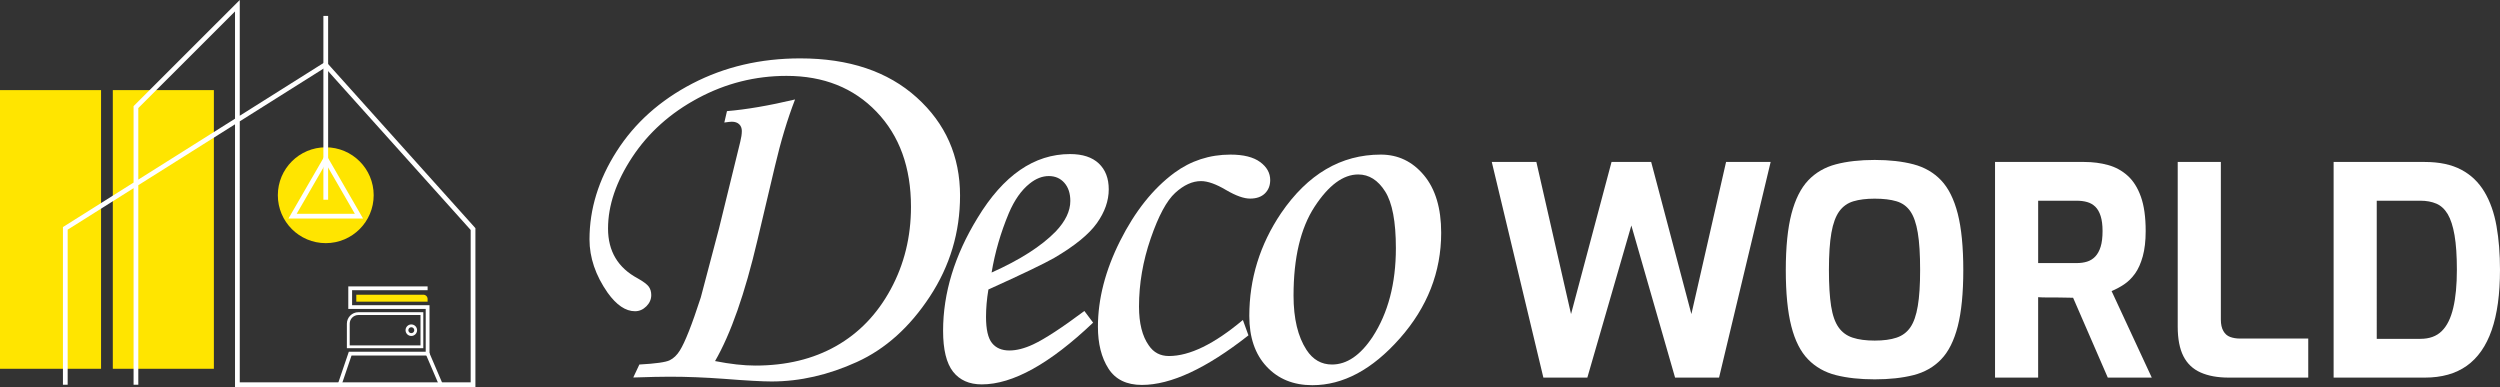 <?xml version="1.0" encoding="utf-8"?>
<!-- Generator: Adobe Illustrator 16.0.0, SVG Export Plug-In . SVG Version: 6.00 Build 0)  -->
<!DOCTYPE svg PUBLIC "-//W3C//DTD SVG 1.1//EN" "http://www.w3.org/Graphics/SVG/1.1/DTD/svg11.dtd">
<svg version="1.1" id="Calque_1" xmlns="http://www.w3.org/2000/svg" xmlns:xlink="http://www.w3.org/1999/xlink" x="0px" y="0px"
	 width="226.932px" height="35.137px" viewBox="-21.216 -46.186 226.932 35.137"
	 enable-background="new -21.216 -46.186 226.932 35.137" xml:space="preserve">
<rect x="-21.216" y="-46.186" width="226.932" height="35.137" fill="#333333" stroke="none"/>
<g>
	<g>
		<g>
			<circle fill="#FFE500" cx="8.354" cy="-28.465" r="4.35"/>
		</g>
	</g>
	<g>
		<g>
			<g>
				<polygon fill="#FFFFFF" points="17.772,-18.485 17.772,-13.915 10.694,-13.915 9.794,-11.261 9.428,-11.261 10.448,-14.261 
					17.427,-14.261 17.427,-18.141 10.399,-18.141 10.399,-20.188 17.599,-20.188 17.599,-19.843 10.744,-19.843 10.744,-18.485 
									"/>
			</g>
		</g>
	</g>
	<g>
		<g>
			<g>
				<polygon fill="#FFFFFF" points="18.998,-11.261 18.622,-11.261 17.485,-13.915 17.441,-14.02 17.758,-14.156 17.772,-14.124 
									"/>
			</g>
		</g>
	</g>
	<g>
		<g>
			<g>
				<g>
					<path fill="#FFFFFF" d="M17.209-14.581h-6.938v-2.222c0-0.576,0.471-1.044,1.045-1.044h5.893V-14.581z M10.528-14.835h6.426
						v-2.757h-5.637c-0.435,0-0.789,0.354-0.789,0.789V-14.835z M16.12-15.689c-0.289,0-0.524-0.236-0.524-0.524
						s0.235-0.524,0.524-0.524c0.288,0,0.524,0.236,0.524,0.524S16.408-15.689,16.12-15.689z M16.12-16.482
						c-0.147,0-0.27,0.122-0.27,0.269c0,0.148,0.122,0.267,0.27,0.267c0.148,0,0.268-0.118,0.268-0.267
						C16.388-16.36,16.268-16.482,16.12-16.482z"/>
				</g>
			</g>
		</g>
	</g>
	<g>
		<g>
			<g>
				<path fill="#FFE500" d="M17.599-18.802h-6.472v-0.633h6.084c0.214,0,0.388,0.172,0.388,0.39V-18.802z"/>
			</g>
		</g>
	</g>
	<g>
		<g>
			<g>
				<rect x="-21.216" y="-38.006" fill="#FFE500" width="9.173" height="25.295"/>
			</g>
		</g>
		<g>
			<g>
				<rect x="-10.976" y="-38.006" fill="#FFE500" width="9.174" height="25.295"/>
			</g>
		</g>
	</g>
	<g>
		<g>
			<g>
				<path fill="#FFFFFF" d="M21.939-11.049H0.117v-23.853l-8.779,5.527v18.113h-0.429v-17.842l-5.983,3.767v14.075h-0.429v-14.313
					l6.412-4.038v-6.941l9.639-9.633v10.506l7.814-4.92l0.121,0.134l13.456,14.991V-11.049z M0.548-11.479h20.961v-13.832
					L8.285-40.044l-7.737,4.872V-11.479z M-8.662-36.375v6.492l8.779-5.528v-9.738L-8.662-36.375z"/>
			</g>
		</g>
		<g>
			<g>
				<g>
					<rect x="8.139" y="-44.741" fill="#FFFFFF" width="0.43" height="16.684"/>
				</g>
			</g>
			<g>
				<g>
					<path fill="#FFFFFF" d="M11.739-26.35H4.97l3.384-5.858L11.739-26.35z M5.714-26.777h5.281l-2.641-4.57L5.714-26.777z"/>
				</g>
			</g>
		</g>
	</g>
	<g>
		<path fill="#FFFFFF" d="M44.533-35.064l0.24-1.035c1.747-0.145,3.808-0.498,6.181-1.059c-0.69,1.78-1.299,3.802-1.828,6.063
			l-1.587,6.712c-1.138,4.845-2.42,8.502-3.848,10.973c1.378,0.271,2.596,0.408,3.653,0.408c2.804,0,5.248-0.59,7.331-1.769
			c2.083-1.179,3.737-2.898,4.963-5.161c1.225-2.261,1.838-4.755,1.838-7.481c0-3.577-1.042-6.452-3.125-8.625
			s-4.808-3.26-8.172-3.26c-2.837,0-5.513,0.674-8.029,2.021c-2.516,1.347-4.507,3.131-5.973,5.353
			c-1.467,2.222-2.2,4.383-2.2,6.483c0,2.055,0.898,3.563,2.695,4.523c0.513,0.29,0.846,0.539,0.999,0.747
			c0.152,0.208,0.229,0.464,0.229,0.77c0,0.384-0.149,0.725-0.447,1.022c-0.298,0.296-0.641,0.444-1.027,0.444
			c-0.854,0-1.684-0.561-2.488-1.684c-1.096-1.572-1.644-3.185-1.644-4.836c0-2.759,0.822-5.426,2.467-8
			c1.644-2.574,3.934-4.623,6.869-6.147c2.936-1.523,6.199-2.285,9.792-2.285c4.427,0,7.952,1.183,10.574,3.548
			c2.623,2.366,3.934,5.337,3.934,8.915c0,3.319-0.914,6.372-2.74,9.154s-4.035,4.764-6.623,5.942s-5.173,1.769-7.752,1.769
			c-0.834,0-2.276-0.08-4.328-0.241c-1.73-0.127-3.373-0.192-4.927-0.192c-0.722,0-1.819,0.024-3.294,0.072l0.554-1.178
			c1.474-0.08,2.392-0.209,2.752-0.386c0.36-0.176,0.669-0.472,0.925-0.89c0.465-0.738,1.098-2.343,1.899-4.813l1.658-6.279
			l1.923-7.843c0.096-0.385,0.144-0.713,0.144-0.987c0-0.256-0.08-0.461-0.241-0.613c-0.16-0.152-0.384-0.229-0.672-0.229
			C45.094-35.137,44.87-35.112,44.533-35.064z"/>
		<path fill="#FFFFFF" d="M77.215-17.958l0.794,1.059c-3.93,3.736-7.298,5.605-10.105,5.605c-1.139,0-2.009-0.386-2.611-1.155
			c-0.601-0.77-0.902-2.004-0.902-3.705c0-3.433,1.043-6.849,3.127-10.249c2.342-3.865,5.141-5.798,8.397-5.798
			c1.139,0,2.009,0.285,2.611,0.854c0.601,0.569,0.902,1.351,0.902,2.346c0,1.042-0.361,2.07-1.083,3.08
			c-0.722,1.011-2.013,2.062-3.874,3.151c-0.931,0.53-2.919,1.484-5.967,2.863c-0.144,0.866-0.216,1.693-0.216,2.478
			c0,1.14,0.18,1.934,0.542,2.383c0.36,0.449,0.886,0.674,1.576,0.674c0.658,0,1.379-0.186,2.165-0.554
			C73.63-15.424,75.178-16.435,77.215-17.958z M68.794-21.446c2.583-1.155,4.523-2.397,5.823-3.729
			c0.882-0.931,1.323-1.854,1.323-2.768c0-0.689-0.181-1.239-0.542-1.648c-0.36-0.409-0.83-0.613-1.407-0.613
			c-0.594,0-1.171,0.225-1.732,0.674c-0.754,0.594-1.388,1.492-1.901,2.695C69.62-25.072,69.099-23.276,68.794-21.446z"/>
		<path fill="#FFFFFF" d="M91.604-17.141l0.505,1.396c-3.816,3-7.04,4.5-9.67,4.5c-1.396,0-2.41-0.498-3.043-1.492
			c-0.634-0.995-0.95-2.254-0.95-3.778c0-2.533,0.673-5.139,2.021-7.818c1.348-2.679,2.983-4.731,4.909-6.159
			c1.506-1.107,3.207-1.66,5.101-1.66c1.185,0,2.083,0.225,2.693,0.674c0.61,0.449,0.914,0.995,0.914,1.636
			c0,0.497-0.16,0.902-0.479,1.214c-0.322,0.313-0.771,0.469-1.349,0.469c-0.562,0-1.284-0.256-2.165-0.77
			c-0.914-0.545-1.677-0.818-2.285-0.818c-0.786,0-1.568,0.357-2.346,1.069c-0.779,0.713-1.521,2.094-2.226,4.144
			c-0.706,2.051-1.059,4.108-1.059,6.174c0,1.521,0.297,2.699,0.891,3.532c0.434,0.642,1.042,0.96,1.829,0.96
			C86.77-13.869,89.008-14.959,91.604-17.141z"/>
		<path fill="#FFFFFF" d="M104.12-32.153c1.57,0,2.877,0.625,3.921,1.876c1.042,1.251,1.563,2.993,1.563,5.221
			c0,3.561-1.252,6.757-3.754,9.587c-2.502,2.832-5.149,4.248-7.94,4.248c-1.716,0-3.1-0.563-4.148-1.686
			c-1.052-1.122-1.575-2.654-1.575-4.595c0-3.368,0.96-6.479,2.885-9.335C97.494-30.381,100.51-32.153,104.12-32.153z
			 M102.074-30.349c-1.365,0-2.683,0.975-3.959,2.923c-1.274,1.949-1.913,4.64-1.913,8.071c0,2.086,0.394,3.73,1.18,4.933
			c0.577,0.883,1.349,1.324,2.311,1.324c1.346,0,2.574-0.835,3.682-2.504c1.409-2.165,2.117-4.851,2.117-8.059
			c0-2.406-0.324-4.122-0.976-5.149C103.867-29.835,103.053-30.349,102.074-30.349z"/>
	</g>
	<g>
		<path fill="#FFFFFF" d="M118.88-11.91l-4.683-19.574h4.047l3.147,13.807l3.677-13.807h3.598l3.651,13.807l3.147-13.807h4.047
			l-4.683,19.574h-3.993l-3.968-13.808l-3.995,13.808H118.88z"/>
		<path fill="#FFFFFF" d="M148.953-11.752c-1.34,0-2.512-0.128-3.518-0.383c-1.004-0.256-1.846-0.731-2.525-1.429
			c-0.679-0.696-1.188-1.696-1.521-3.003c-0.335-1.305-0.503-3.006-0.503-5.104c0-2.098,0.174-3.805,0.516-5.118
			c0.345-1.313,0.853-2.323,1.521-3.028c0.672-0.705,1.509-1.19,2.513-1.455c1.006-0.264,2.178-0.396,3.518-0.396
			c1.341,0,2.513,0.132,3.519,0.396c1.006,0.265,1.844,0.75,2.513,1.455c0.671,0.706,1.172,1.715,1.509,3.028
			c0.334,1.313,0.503,3.021,0.503,5.118c0,2.099-0.169,3.8-0.503,5.104c-0.337,1.307-0.838,2.307-1.509,3.003
			c-0.669,0.697-1.507,1.173-2.513,1.429C151.466-11.88,150.294-11.752,148.953-11.752z M148.953-15.27
			c0.795,0,1.456-0.088,1.984-0.266c0.528-0.176,0.947-0.488,1.256-0.938c0.31-0.449,0.534-1.093,0.674-1.932
			c0.144-0.838,0.212-1.927,0.212-3.267c0-1.41-0.068-2.54-0.212-3.386c-0.14-0.847-0.364-1.494-0.674-1.944
			c-0.309-0.449-0.728-0.753-1.256-0.911c-0.528-0.159-1.189-0.239-1.984-0.239c-0.758,0-1.401,0.08-1.93,0.239
			c-0.528,0.158-0.957,0.462-1.284,0.911c-0.324,0.45-0.564,1.098-0.713,1.944c-0.15,0.846-0.225,1.976-0.225,3.386
			c0,1.34,0.066,2.429,0.197,3.267c0.133,0.839,0.357,1.482,0.677,1.932c0.316,0.449,0.742,0.762,1.281,0.938
			C147.496-15.357,148.159-15.27,148.953-15.27z"/>
		<path fill="#FFFFFF" d="M159.879-11.91v-19.574h8.094c0.775,0,1.498,0.093,2.167,0.278c0.672,0.185,1.262,0.507,1.772,0.966
			c0.513,0.458,0.914,1.093,1.205,1.904c0.291,0.812,0.437,1.851,0.437,3.122c0,0.898-0.09,1.666-0.266,2.302
			c-0.177,0.634-0.408,1.153-0.7,1.56c-0.291,0.406-0.622,0.731-0.993,0.979c-0.37,0.246-0.748,0.449-1.136,0.607l3.648,7.856
			h-3.993l-3.148-7.248c-0.212,0-0.454-0.003-0.728-0.014c-0.272-0.008-0.551-0.013-0.832-0.013c-0.283,0-0.564,0-0.848,0
			c-0.281,0-0.536-0.009-0.766-0.026v7.301H159.879z M163.793-22.306h3.492c0.353,0,0.669-0.044,0.95-0.132
			c0.283-0.088,0.531-0.242,0.743-0.463c0.209-0.221,0.372-0.516,0.487-0.887c0.115-0.37,0.174-0.846,0.174-1.428
			c0-0.547-0.059-1.001-0.174-1.362s-0.278-0.644-0.487-0.847c-0.212-0.203-0.46-0.343-0.743-0.422
			c-0.281-0.08-0.598-0.12-0.95-0.12h-3.492V-22.306z"/>
		<path fill="#FFFFFF" d="M181.091-11.91c-1.004,0-1.856-0.154-2.551-0.464c-0.697-0.308-1.218-0.802-1.563-1.48
			c-0.343-0.678-0.516-1.574-0.516-2.685v-14.945h3.916v14.31c0,0.423,0.074,0.768,0.225,1.031c0.148,0.265,0.355,0.445,0.621,0.543
			c0.265,0.097,0.563,0.146,0.898,0.146h6.188v3.544H181.091z"/>
		<path fill="#FFFFFF" d="M190.613-11.91v-19.574h8.278c1.322,0,2.425,0.234,3.306,0.701c0.884,0.467,1.583,1.138,2.104,2.01
			c0.521,0.874,0.886,1.91,1.098,3.109c0.212,1.198,0.316,2.521,0.316,3.967c0,2.205-0.25,4.029-0.753,5.476
			c-0.503,1.445-1.257,2.525-2.263,3.24c-1.003,0.714-2.274,1.071-3.809,1.071H190.613z M194.527-15.429h3.968
			c0.813,0,1.456-0.233,1.931-0.701c0.478-0.467,0.824-1.168,1.044-2.103c0.223-0.935,0.332-2.09,0.332-3.465
			c0-1.27-0.071-2.314-0.212-3.135c-0.141-0.819-0.348-1.458-0.62-1.918c-0.276-0.458-0.618-0.774-1.032-0.95
			c-0.416-0.177-0.896-0.266-1.442-0.266h-3.968V-15.429z"/>
	</g>
</g>
</svg>
